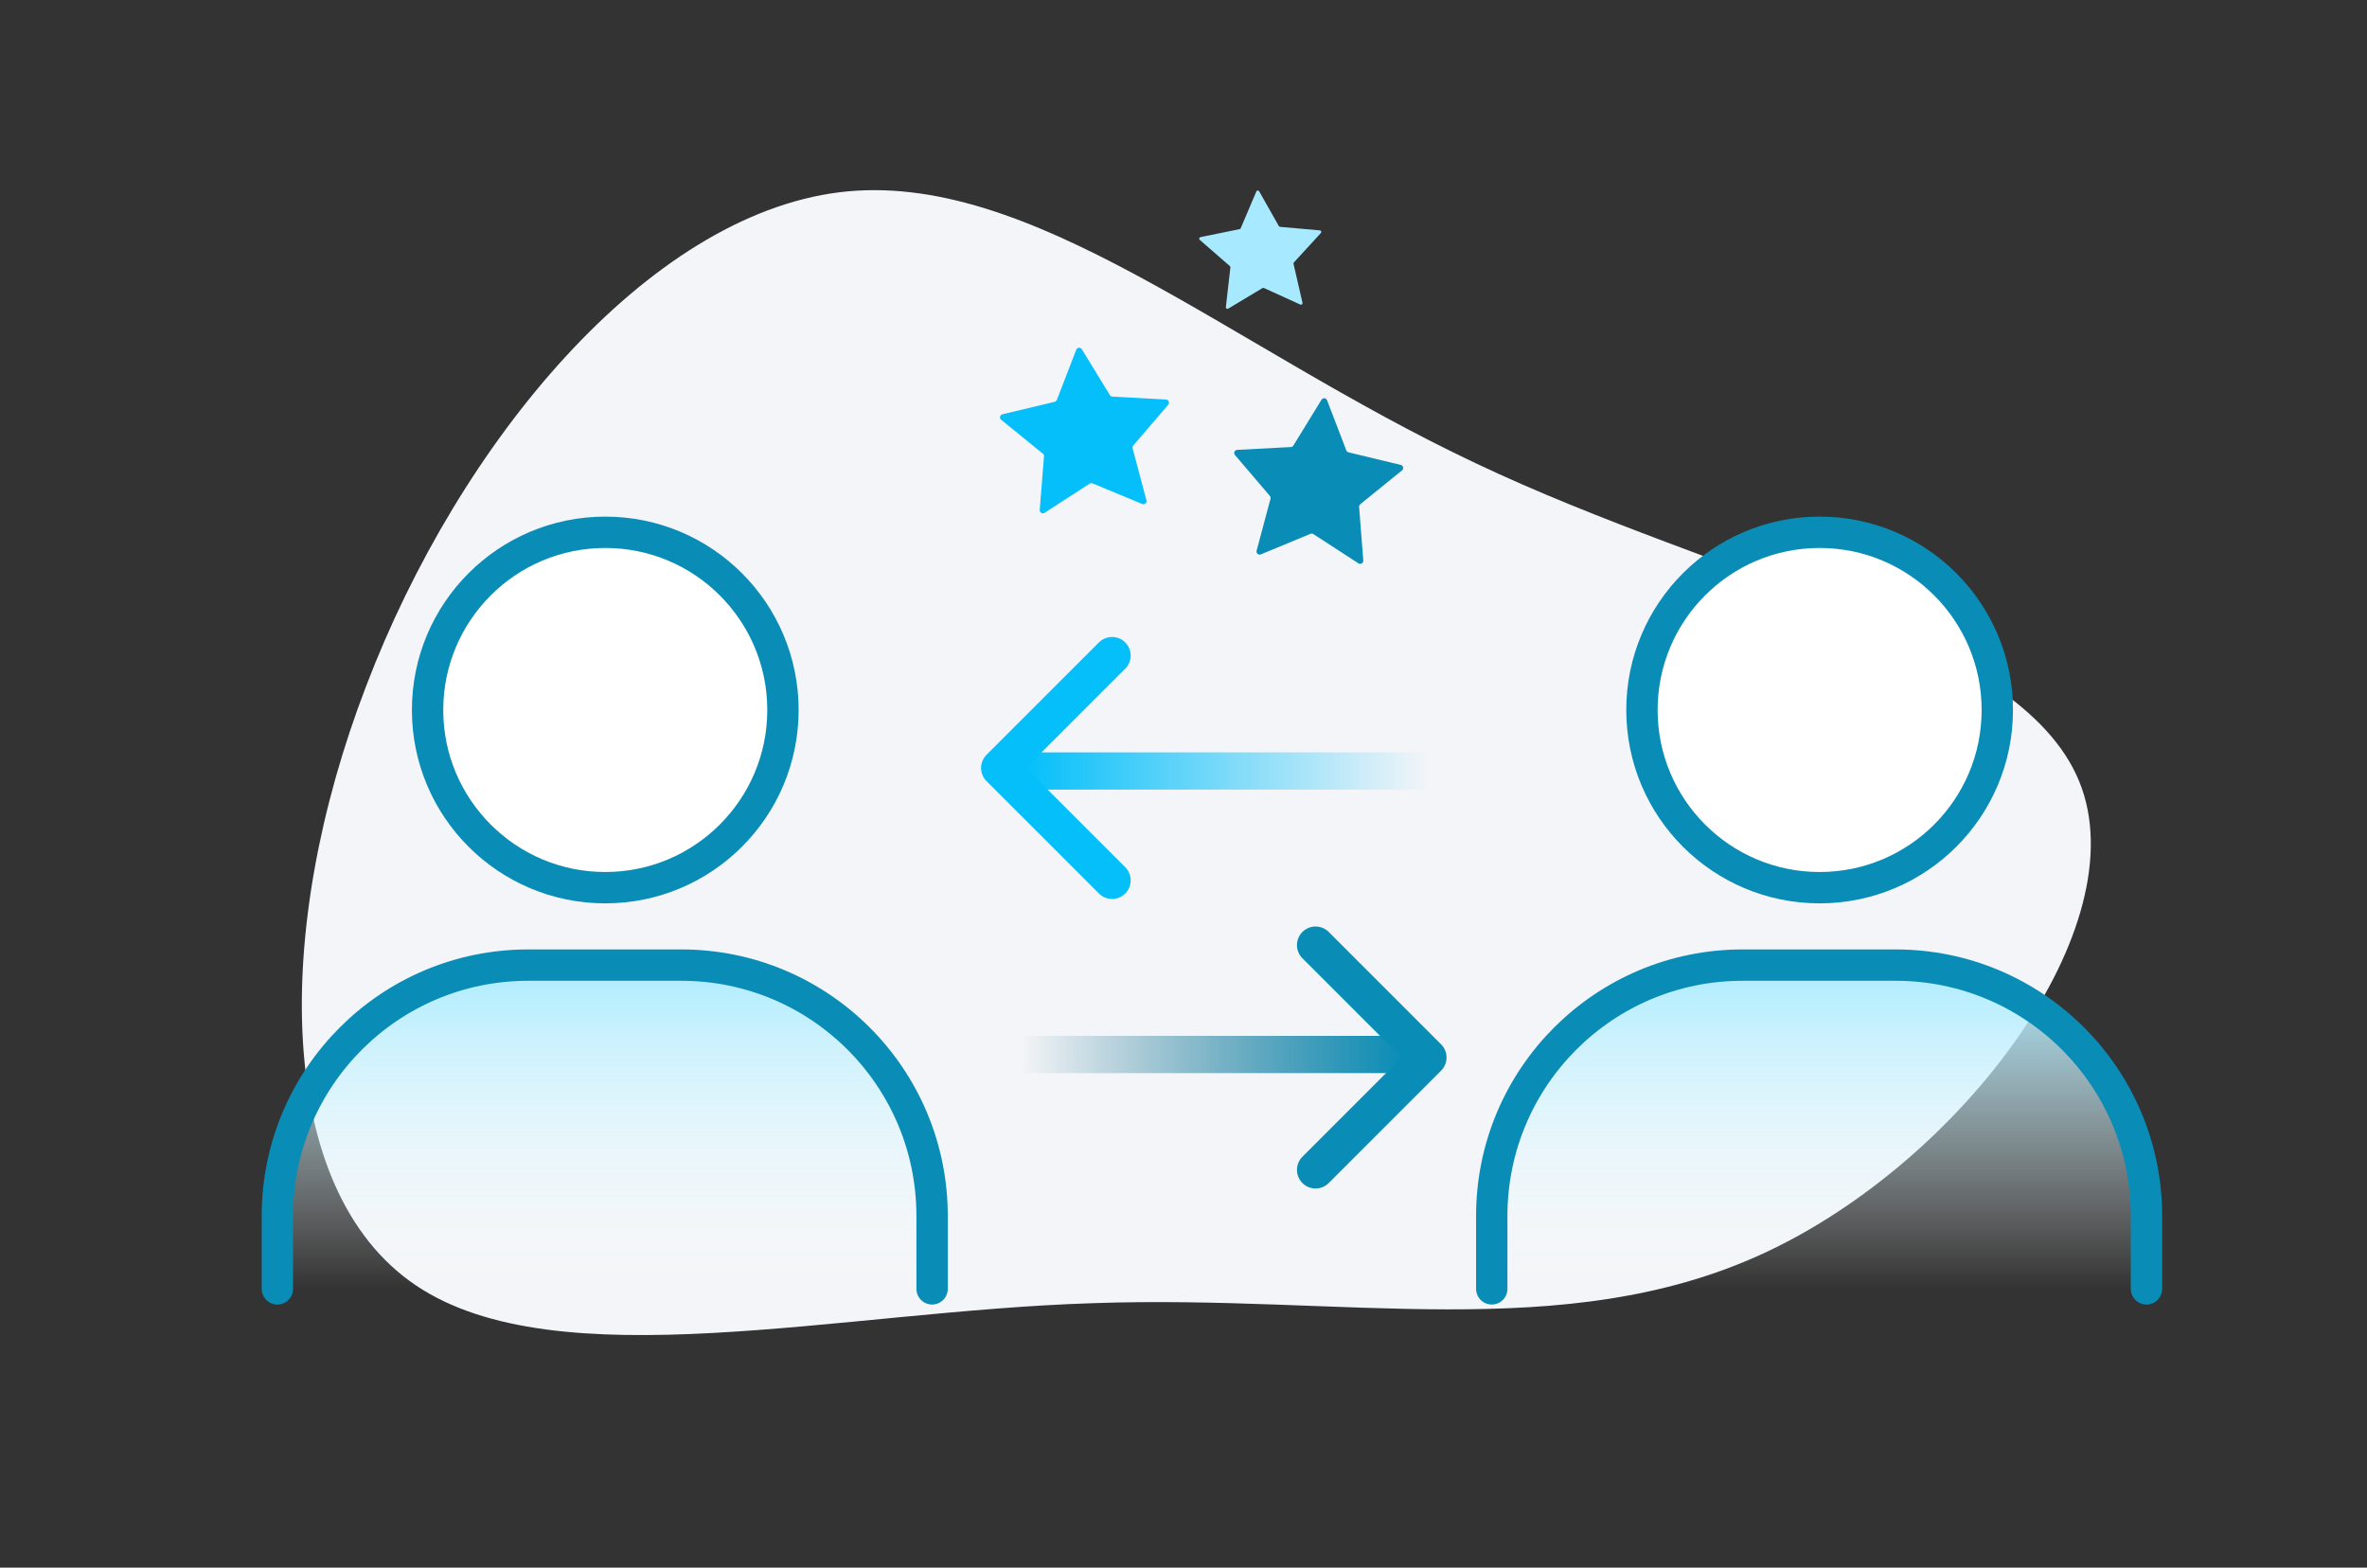 <svg width="151" height="100" viewBox="0 0 151 100" fill="none" xmlns="http://www.w3.org/2000/svg">
<rect x="0" y="0" width="151" height="100" fill="#333333" stroke="none"/>
<g clip-path="url(#clip0_1982_192537)">
<path d="M94.128 29.544C109.924 37.051 128.824 40.532 132.638 49.838C136.427 59.078 125.13 74.143 112.454 79.973C99.778 85.802 85.697 82.561 69.68 83.131C53.636 83.634 35.525 88.077 26.512 81.981C17.499 75.886 17.401 59.245 23.362 43.753C29.297 28.195 41.291 13.787 53.556 12.264C65.743 10.771 78.358 22.103 94.128 29.544Z" fill="#F3F5F8"/>
<path d="M43.528 61.565H33.762C24.925 61.565 17.762 68.728 17.762 77.565V82.217H59.528V77.565C59.528 68.728 52.365 61.565 43.528 61.565Z" fill="url(#paint0_linear_1982_192537)"/>
<path d="M120.998 61.565H111.231C102.394 61.565 95.231 68.728 95.231 77.565V82.217H136.998V77.565C136.998 68.728 129.834 61.565 120.998 61.565Z" fill="url(#paint1_linear_1982_192537)"/>
<path d="M59.462 82.216V77.564C59.462 68.728 52.298 61.564 43.462 61.564H33.695C24.859 61.564 17.695 68.728 17.695 77.564V82.216" stroke="#098DB7" stroke-width="2" stroke-linecap="round"/>
<path d="M136.931 82.216V77.564C136.931 68.728 129.768 61.564 120.931 61.564H111.165C102.328 61.564 95.165 68.728 95.165 77.564V82.216" stroke="#098DB7" stroke-width="2" stroke-linecap="round"/>
<path d="M68.657 22.311C68.717 22.157 68.928 22.137 69.015 22.279L70.802 25.204C70.836 25.261 70.896 25.296 70.962 25.3L74.385 25.486C74.55 25.495 74.633 25.69 74.526 25.816L72.296 28.419C72.253 28.47 72.237 28.537 72.254 28.601L73.135 31.914C73.178 32.074 73.018 32.214 72.865 32.15L69.7 30.834C69.639 30.809 69.57 30.815 69.514 30.851L66.636 32.712C66.496 32.802 66.314 32.693 66.328 32.528L66.601 29.111C66.606 29.045 66.579 28.981 66.528 28.94L63.868 26.777C63.739 26.673 63.787 26.466 63.948 26.427L67.282 25.632C67.346 25.616 67.399 25.571 67.422 25.509L68.657 22.311Z" fill="#04BFFA"/>
<path d="M84.302 25.5C84.388 25.358 84.599 25.378 84.659 25.532L85.888 28.733C85.911 28.794 85.964 28.84 86.028 28.855L89.361 29.657C89.522 29.696 89.569 29.902 89.44 30.007L86.776 32.165C86.725 32.206 86.698 32.27 86.703 32.336L86.97 35.753C86.983 35.919 86.801 36.027 86.662 35.937L83.786 34.07C83.731 34.034 83.662 34.028 83.601 34.053L80.433 35.364C80.28 35.427 80.121 35.287 80.164 35.127L81.05 31.816C81.067 31.752 81.052 31.684 81.009 31.634L78.784 29.026C78.676 28.9 78.76 28.706 78.926 28.697L82.349 28.517C82.415 28.513 82.475 28.478 82.509 28.422L84.302 25.5Z" fill="#098DB7"/>
<path d="M80.147 12.212C80.18 12.136 80.286 12.13 80.327 12.202L81.582 14.421C81.598 14.45 81.627 14.468 81.66 14.471L84.2 14.695C84.282 14.702 84.32 14.801 84.264 14.862L82.542 16.742C82.52 16.766 82.511 16.8 82.519 16.832L83.091 19.316C83.109 19.397 83.027 19.464 82.952 19.429L80.632 18.372C80.602 18.359 80.567 18.361 80.539 18.378L78.353 19.689C78.282 19.732 78.193 19.674 78.202 19.592L78.491 17.059C78.495 17.026 78.482 16.994 78.457 16.973L76.534 15.299C76.472 15.245 76.499 15.142 76.58 15.126L79.078 14.617C79.11 14.611 79.137 14.589 79.15 14.558L80.147 12.212Z" fill="#A7EAFF"/>
<path d="M91.092 49.181H65.322" stroke="url(#paint2_linear_1982_192537)" stroke-width="2.374" stroke-linecap="round" stroke-linejoin="round"/>
<path d="M70.943 41.819L63.773 48.988L70.943 56.157" stroke="#04BFFA" stroke-width="2.374" stroke-linecap="round" stroke-linejoin="round"/>
<path d="M63.775 67.265L89.545 67.265" stroke="url(#paint3_linear_1982_192537)" stroke-width="2.374" stroke-linecap="round" stroke-linejoin="round"/>
<path d="M83.925 74.627L91.094 67.458L83.925 60.289" stroke="#098DB7" stroke-width="2.374" stroke-linecap="round" stroke-linejoin="round"/>
<circle cx="38.612" cy="45.29" r="11.335" fill="white" stroke="#098DB7" stroke-width="2"/>
<circle cx="116.081" cy="45.29" r="11.335" fill="white" stroke="#098DB7" stroke-width="2"/>
</g>
<defs>
<linearGradient id="paint0_linear_1982_192537" x1="38.645" y1="61.565" x2="38.645" y2="82.217" gradientUnits="userSpaceOnUse">
<stop stop-color="#ACECFF"/>
<stop offset="1" stop-color="white" stop-opacity="0"/>
</linearGradient>
<linearGradient id="paint1_linear_1982_192537" x1="116.114" y1="61.565" x2="116.114" y2="82.217" gradientUnits="userSpaceOnUse">
<stop stop-color="#ACECFF"/>
<stop offset="1" stop-color="white" stop-opacity="0"/>
</linearGradient>
<linearGradient id="paint2_linear_1982_192537" x1="65.322" y1="49.181" x2="91.092" y2="49.181" gradientUnits="userSpaceOnUse">
<stop stop-color="#04BFFA"/>
<stop offset="1" stop-color="#04BFFA" stop-opacity="0"/>
</linearGradient>
<linearGradient id="paint3_linear_1982_192537" x1="89.545" y1="66.334" x2="65.178" y2="66.334" gradientUnits="userSpaceOnUse">
<stop stop-color="#098DB7"/>
<stop offset="1" stop-color="#005A76" stop-opacity="0"/>
</linearGradient>
<clipPath id="clip0_1982_192537">
<rect width="150" height="100" fill="white" transform="translate(0.852 0)"/>
</clipPath>
</defs>
</svg>
